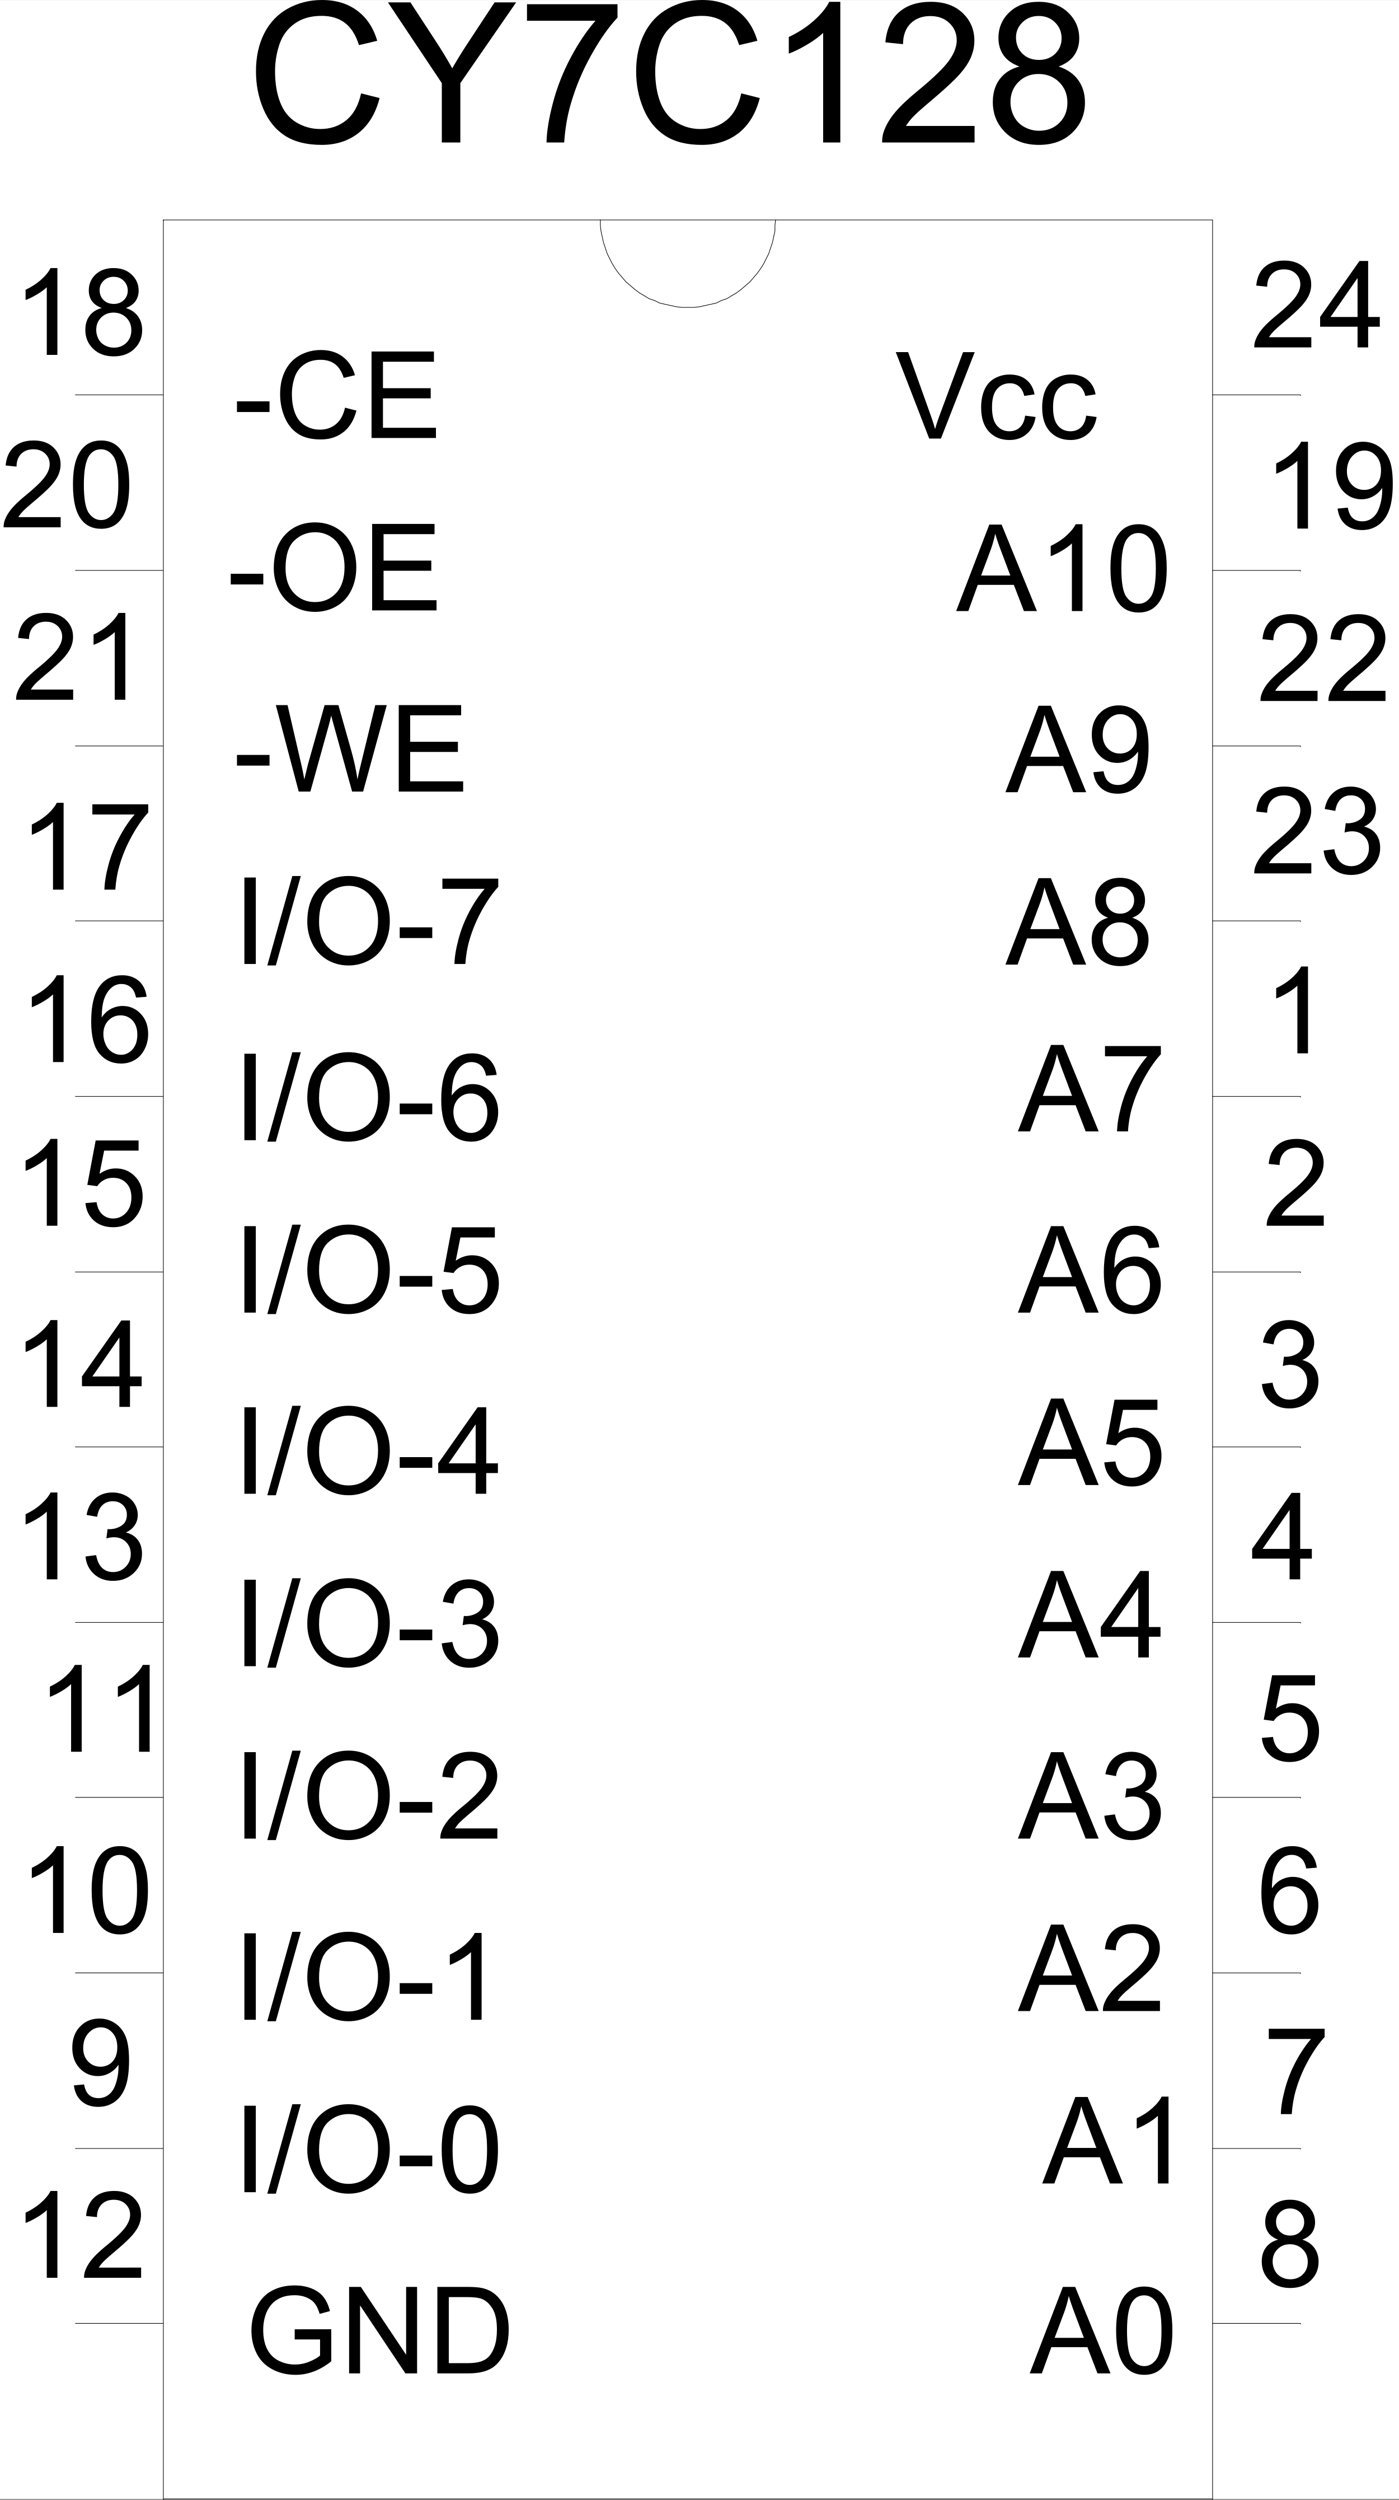 <svg xmlns="http://www.w3.org/2000/svg" xmlns:xlink="http://www.w3.org/1999/xlink" width="1676.266" height="2994.299"><rect width="100%" height="100%" fill="#808080" stroke="none"/><defs><path id="a" d="M25.531-56.172c-5.273-1.926-9.18-4.676-11.718-8.25-2.532-3.582-3.797-7.875-3.797-12.875 0-7.531 2.703-13.863 8.109-19C23.531-101.43 30.723-104 39.703-104c9.02 0 16.281 2.633 21.781 7.89 5.508 5.25 8.266 11.641 8.266 19.172 0 4.805-1.262 8.985-3.781 12.547-2.512 3.555-6.328 6.293-11.453 8.22C60.859-54.099 65.688-50.75 69-46.126c3.313 4.617 4.969 10.121 4.969 16.516 0 8.867-3.125 16.312-9.375 22.343-6.25 6.024-14.48 9.032-24.688 9.032-10.199 0-18.422-3.024-24.672-9.079-6.25-6.05-9.375-13.597-9.375-22.64 0-6.738 1.704-12.379 5.11-16.922 3.406-4.54 8.258-7.64 14.562-9.297zm-2.547-21.547c0 4.906 1.57 8.914 4.72 12.016 3.155 3.105 7.25 4.656 12.28 4.656 4.883 0 8.891-1.539 12.016-4.625 3.133-3.082 4.703-6.86 4.703-11.328 0-4.664-1.617-8.586-4.844-11.766-3.218-3.175-7.226-4.765-12.015-4.765-4.844 0-8.867 1.554-12.063 4.656-3.199 3.105-4.797 6.824-4.797 11.156zM18.906-29.89c0 3.637.852 7.153 2.563 10.547 1.718 3.387 4.27 6.012 7.656 7.875 3.383 1.856 7.023 2.781 10.922 2.781 6.07 0 11.082-1.953 15.031-5.859C59.023-18.46 61-23.43 61-29.453c0-6.125-2.04-11.188-6.11-15.188-4.062-4.007-9.152-6.015-15.265-6.015-5.969 0-10.918 1.98-14.844 5.937-3.918 3.961-5.875 8.903-5.875 14.828zm0 0"/><path id="b" d="M6.844-90v-12.234h66.922v9.89c-6.586 7.024-13.11 16.352-19.579 27.985-6.46 11.636-11.453 23.601-14.984 35.89C36.672-19.8 35.051-10.312 34.343 0H21.298c.144-8.145 1.742-17.988 4.797-29.531 3.05-11.54 7.43-22.664 13.14-33.375C44.954-73.625 51.031-82.656 57.47-90Zm0 0"/><path id="c" d="m71.86-78.203-12.626.984c-1.125-4.988-2.726-8.613-4.797-10.875-3.43-3.625-7.656-5.437-12.687-5.437-4.043 0-7.594 1.133-10.656 3.39-3.992 2.918-7.14 7.18-9.453 12.782-2.305 5.605-3.5 13.59-3.594 23.953 3.062-4.664 6.8-8.13 11.219-10.39 4.414-2.259 9.047-3.392 13.89-3.392 8.457 0 15.66 3.122 21.61 9.36 5.945 6.242 8.921 14.308 8.921 24.203 0 6.5-1.402 12.543-4.203 18.125-2.793 5.574-6.636 9.844-11.53 12.813-4.888 2.964-10.43 4.453-16.626 4.453-10.586 0-19.215-3.895-25.89-11.688-6.668-7.8-10-20.648-10-38.547 0-20.008 3.687-34.562 11.062-43.656C22.938-100.039 31.61-104 42.516-104c8.132 0 14.8 2.29 20 6.86 5.195 4.574 8.312 10.886 9.343 18.937zm-51.83 44.64c0 4.387.926 8.579 2.782 12.579 1.851 4 4.445 7.054 7.78 9.156 3.345 2.094 6.848 3.14 10.516 3.14 5.364 0 9.973-2.164 13.828-6.5 3.852-4.332 5.782-10.218 5.782-17.656 0-7.164-1.907-12.804-5.719-16.922-3.805-4.125-8.594-6.187-14.375-6.187-5.742 0-10.61 2.062-14.61 6.187-3.992 4.118-5.984 9.516-5.984 16.203Zm0 0"/><path id="d" d="m6-27.125 13.328-1.14c.977 6.5 3.266 11.39 6.86 14.671 3.601 3.274 7.94 4.906 13.015 4.906 6.113 0 11.285-2.304 15.516-6.921 4.226-4.614 6.343-10.739 6.343-18.375 0-7.25-2.03-12.97-6.093-17.157-4.063-4.195-9.387-6.297-15.969-6.297-4.094 0-7.79.934-11.078 2.797-3.293 1.856-5.875 4.266-7.75 7.235L8.25-48.953l10.016-53.203h51.406V-90h-41.25l-5.578 27.828c6.207-4.332 12.718-6.5 19.531-6.5 9.031 0 16.645 3.137 22.844 9.406 6.207 6.262 9.312 14.313 9.312 24.157 0 9.375-2.726 17.476-8.172 24.297C59.734-2.427 50.68 1.765 39.203 1.765c-9.398 0-17.07-2.633-23.016-7.907C10.239-11.42 6.845-18.414 6-27.125Zm0 0"/><path id="e" d="M46.688 0v-24.797H1.828v-11.656l47.188-67.11h10.359v67.11h13.969v11.656H59.375V0Zm0-36.453v-46.703L14.312-36.453zm0 0"/><path id="f" d="m6.063-27.344 12.703-1.687c1.445 7.199 3.922 12.39 7.422 15.578 3.507 3.18 7.78 4.765 12.812 4.765 5.969 0 11.008-2.07 15.125-6.218 4.113-4.145 6.172-9.281 6.172-15.406 0-5.833-1.906-10.645-5.719-14.438-3.805-3.79-8.648-5.688-14.531-5.688-2.399 0-5.383.47-8.953 1.407l1.422-11.157c.843.094 1.52.141 2.03.141 5.407 0 10.27-1.41 14.595-4.234 4.332-2.832 6.5-7.192 6.5-13.078 0-4.664-1.578-8.524-4.735-11.579C47.758-92 43.696-93.53 38.72-93.53c-4.938 0-9.055 1.554-12.344 4.656-3.293 3.105-5.406 7.766-6.344 13.984L7.328-77.14c1.55-8.53 5.078-15.14 10.578-19.828 5.5-4.687 12.344-7.031 20.532-7.031 5.632 0 10.828 1.215 15.578 3.64 4.75 2.43 8.379 5.743 10.89 9.938 2.52 4.188 3.781 8.637 3.781 13.344 0 4.48-1.203 8.558-3.609 12.234-2.398 3.668-5.945 6.586-10.64 8.75 6.113 1.418 10.863 4.352 14.25 8.797 3.382 4.45 5.078 10.016 5.078 16.703 0 9.043-3.293 16.711-9.875 23C57.305-1.3 48.984 1.844 38.92 1.844c-9.073 0-16.608-2.707-22.608-8.125-5.993-5.414-9.407-12.438-10.25-21.063zm0 0"/><path id="g" d="M72.703-12.219V0H4.375a22.433 22.433 0 0 1 1.484-8.828c1.739-4.664 4.52-9.258 8.344-13.781 3.832-4.52 9.367-9.75 16.61-15.688 11.238-9.226 18.832-16.535 22.78-21.922 3.946-5.394 5.923-10.492 5.923-15.297 0-5.039-1.797-9.289-5.391-12.75-3.594-3.468-8.29-5.203-14.078-5.203-6.106 0-10.992 1.84-14.656 5.516-3.668 3.668-5.528 8.75-5.578 15.25L6.765-74.047c.894-9.738 4.254-17.164 10.078-22.281 5.832-5.113 13.664-7.672 23.5-7.672 9.914 0 17.765 2.758 23.547 8.266 5.78 5.511 8.672 12.343 8.672 20.5 0 4.148-.852 8.218-2.547 12.218-1.688 4-4.496 8.215-8.422 12.641-3.93 4.43-10.45 10.508-19.563 18.234-7.617 6.407-12.508 10.75-14.672 13.032-2.156 2.28-3.945 4.578-5.359 6.89zm0 0"/><path id="h" d="M53.813 0H41.108v-81.031c-3.054 2.918-7.058 5.84-12.015 8.765-4.961 2.918-9.418 5.106-13.375 6.563V-78c7.101-3.344 13.312-7.39 18.625-12.14 5.312-4.758 9.07-9.38 11.281-13.86h8.188zm0 0"/><path id="i" d="m-.219 0 39.703-103.563h14.75L96.547 0H80.953L68.891-31.375H25.67L14.314 0Zm29.844-42.531h35.047L53.875-71.22c-3.293-8.707-5.734-15.863-7.328-21.469a133.849 133.849 0 0 1-5.578 19.782zm0 0"/><path id="j" d="M6-51.078c0-12.25 1.254-22.102 3.766-29.563 2.52-7.468 6.257-13.226 11.218-17.28C25.941-101.974 32.18-104 39.704-104c5.538 0 10.405 1.121 14.593 3.36 4.187 2.242 7.64 5.468 10.36 9.687 2.726 4.21 4.866 9.34 6.421 15.39 1.55 6.055 2.328 14.215 2.328 24.485 0 12.156-1.246 21.969-3.734 29.437C67.18-14.18 63.457-8.414 58.5-4.344c-4.96 4.074-11.227 6.11-18.797 6.11-9.969 0-17.797-3.579-23.484-10.735C9.406-17.594 6-31.629 6-51.079Zm13.047 0c0 17 1.984 28.32 5.953 33.953 3.969 5.625 8.867 8.438 14.703 8.438 5.832 0 10.734-2.82 14.703-8.47 3.969-5.655 5.953-16.96 5.953-33.921 0-17.05-1.984-28.379-5.953-33.984-3.968-5.602-8.918-8.407-14.843-8.407-5.836 0-10.493 2.477-13.97 7.422-4.366 6.313-6.546 17.969-6.546 34.969zm0 0"/><path id="k" d="m7.89-23.953 12.204-1.125c1.039 5.742 3.015 9.906 5.922 12.5 2.914 2.594 6.656 3.89 11.218 3.89 3.907 0 7.328-.894 10.266-2.687 2.938-1.79 5.344-4.18 7.219-7.172 1.883-2.988 3.457-7.023 4.718-12.11a64.033 64.033 0 0 0 1.907-15.546c0-.563-.024-1.41-.063-2.547-2.543 4.055-6.011 7.34-10.406 9.86-4.398 2.523-9.156 3.78-14.281 3.78-8.555 0-15.793-3.109-21.719-9.328C8.957-50.656 6-58.847 6-69.016c0-10.507 3.086-18.968 9.266-25.375C21.453-100.797 29.196-104 38.5-104c6.727 0 12.875 1.82 18.438 5.453 5.57 3.625 9.8 8.793 12.687 15.5 2.895 6.711 4.344 16.422 4.344 29.14 0 13.243-1.434 23.782-4.297 31.626-2.867 7.836-7.133 13.804-12.797 17.906-5.668 4.094-12.309 6.14-19.922 6.14-8.086 0-14.687-2.25-19.812-6.75-5.125-4.5-8.211-10.82-9.25-18.968zm51.985-45.703c0-7.301-1.945-13.094-5.828-17.375-3.875-4.29-8.543-6.438-14-6.438-5.637 0-10.547 2.309-14.734 6.922-4.18 4.617-6.266 10.602-6.266 17.953C19.047-62 21.03-56.64 25-52.516c3.969 4.118 8.867 6.172 14.703 6.172 5.875 0 10.703-2.054 14.484-6.172 3.79-4.125 5.688-9.836 5.688-17.14zm0 0"/><path id="l" d="M59.516-40.625v-12.156l43.797-.063v38.438C96.582-9.04 89.644-5.004 82.5-2.296 75.352.41 68.02 1.765 60.5 1.765c-10.156 0-19.387-2.176-27.688-6.532-8.292-4.351-14.554-10.648-18.78-18.89-4.231-8.25-6.345-17.461-6.345-27.64 0-10.071 2.102-19.477 6.313-28.22 4.207-8.738 10.258-15.226 18.156-19.468 7.895-4.239 16.992-6.36 27.297-6.36 7.469 0 14.223 1.215 20.266 3.64 6.039 2.43 10.773 5.81 14.203 10.141 3.437 4.336 6.05 9.985 7.844 16.954l-12.344 3.39c-1.555-5.27-3.484-9.41-5.797-12.422-2.305-3.02-5.594-5.437-9.875-7.25-4.273-1.812-9.016-2.718-14.234-2.718-6.25 0-11.657.953-16.22 2.859-4.562 1.906-8.245 4.418-11.046 7.531-2.793 3.106-4.965 6.516-6.516 10.235-2.625 6.406-3.937 13.355-3.937 20.843 0 9.23 1.582 16.953 4.75 23.172 3.176 6.219 7.797 10.84 13.86 13.86 6.062 3.011 12.503 4.515 19.327 4.515 5.914 0 11.692-1.14 17.328-3.422 5.645-2.289 9.926-4.726 12.844-7.312v-19.297Zm0 0"/><path id="m" d="M11 0v-103.563h14.031L79.328-22.25v-81.313h13.125V0H78.422L24.125-81.39V0Zm0 0"/><path id="n" d="M11.14 0v-103.563h35.61c8.04 0 14.176.493 18.406 1.47 5.926 1.374 10.985 3.85 15.172 7.421 5.445 4.617 9.52 10.516 12.219 17.703 2.707 7.18 4.062 15.387 4.062 24.625 0 7.867-.918 14.836-2.75 20.907-1.836 6.074-4.187 11.101-7.062 15.078-2.867 3.98-6 7.117-9.406 9.406-3.407 2.281-7.524 4.012-12.344 5.187C60.234-.586 54.703 0 48.453 0Zm13.688-12.219h22.063c6.82 0 12.172-.633 16.047-1.906 3.874-1.27 6.968-3.063 9.28-5.375 3.239-3.25 5.759-7.613 7.563-13.094 1.813-5.488 2.719-12.144 2.719-19.968 0-10.833-1.777-19.157-5.328-24.97-3.543-5.82-7.852-9.722-12.922-11.702-3.68-1.407-9.578-2.11-17.703-2.11H24.828zm0 0"/><path id="o" d="M13.469 0v-103.563h13.687V0Zm0 0"/><path id="p" d="m0 1.766 29.969-107.11h10.156L10.219 1.766Zm0 0"/><path id="q" d="M6.984-50.438c0-17.195 4.602-30.656 13.813-40.374 9.219-9.727 21.113-14.594 35.687-14.594 9.54 0 18.145 2.289 25.813 6.86C89.96-93.985 95.8-87.614 99.813-79.438c4.019 8.167 6.03 17.433 6.03 27.796 0 10.5-2.116 19.899-6.343 28.188-4.23 8.293-10.227 14.57-17.984 18.828-7.75 4.262-16.118 6.39-25.094 6.39-9.742 0-18.445-2.35-26.11-7.062-7.656-4.707-13.46-11.133-17.406-19.281-3.949-8.156-5.922-16.774-5.922-25.86Zm14.094.204c0 12.48 3.348 22.312 10.047 29.5C37.832-13.554 46.238-9.97 56.344-9.97c10.289 0 18.765-3.625 25.422-10.875 6.656-7.25 9.984-17.539 9.984-30.875 0-8.426-1.422-15.781-4.266-22.062-2.843-6.29-7.007-11.164-12.484-14.625-5.48-3.469-11.625-5.203-18.438-5.203-9.687 0-18.027 3.336-25.015 10-6.98 6.668-10.469 17.793-10.469 33.375zm0 0"/><path id="r" d="M4.578-31.078v-12.797h39v12.797zm0 0"/><path id="s" d="M40.688 0 .64-103.563h14.796l26.876 75.235c2.164 6.031 3.972 11.683 5.421 16.953a215.782 215.782 0 0 1 5.578-16.953l27.922-75.234h13.97L54.718 0Zm0 0"/><path id="t" d="m58.39-27.484 12.485 1.625c-1.367 8.625-4.86 15.375-10.484 20.25-5.618 4.875-12.512 7.312-20.688 7.312-10.25 0-18.492-3.351-24.719-10.062-6.23-6.72-9.343-16.344-9.343-28.875 0-8.102 1.336-15.192 4.015-21.266 2.688-6.07 6.766-10.625 12.235-13.656 5.476-3.04 11.437-4.563 17.875-4.563 8.132 0 14.785 2.063 19.953 6.188 5.176 4.117 8.492 9.965 9.953 17.547l-12.344 1.906c-1.18-5.04-3.262-8.832-6.25-11.375-2.98-2.54-6.586-3.813-10.812-3.813-6.399 0-11.594 2.297-15.594 6.891-3.992 4.594-5.985 11.86-5.985 21.797 0 10.074 1.926 17.398 5.782 21.969 3.851 4.562 8.883 6.843 15.093 6.843 4.977 0 9.133-1.523 12.47-4.578 3.343-3.062 5.46-7.773 6.359-14.14zm0 0"/><path id="u" d="M29.188 0 1.765-103.563h14.03l15.72 67.891a347.286 347.286 0 0 1 4.375 21.188c2.632-11.063 4.187-17.442 4.656-19.141l19.672-69.938h16.5L91.53-51.156c3.719 13 6.399 25.226 8.047 36.672 1.313-6.54 3.024-14.051 5.14-22.532l16.22-66.547h13.75L106.344 0H93.156L71.36-78.906c-1.836-6.602-2.914-10.656-3.234-12.156-1.086 4.75-2.094 8.804-3.031 12.156L43.156 0Zm0 0"/><path id="v" d="M11.422 0v-103.563h74.75v12.22H25.109v31.718h57.188v12.156H25.109v35.25h63.47V0Zm0 0"/><path id="w" d="m84.906-36.313 13.672 3.47c-2.867 11.25-8.027 19.835-15.484 25.75-7.45 5.905-16.555 8.859-27.313 8.859-11.148 0-20.21-2.27-27.187-6.813-6.98-4.55-12.293-11.133-15.938-19.75-3.648-8.613-5.469-17.867-5.469-27.765 0-10.782 2.055-20.188 6.172-28.22 4.114-8.03 9.97-14.128 17.563-18.296 7.594-4.176 15.945-6.266 25.062-6.266 10.344 0 19.04 2.64 26.094 7.922 7.05 5.274 11.969 12.688 14.75 22.25L83.36-71.984c-2.406-7.54-5.89-13.032-10.453-16.47-4.554-3.437-10.289-5.155-17.203-5.155-7.937 0-14.578 1.914-19.922 5.734-5.336 3.813-9.086 8.934-11.25 15.36a62.099 62.099 0 0 0-3.234 19.874c0 8.813 1.281 16.508 3.844 23.078 2.562 6.575 6.547 11.485 11.953 14.735 5.406 3.242 11.258 4.86 17.562 4.86 7.657 0 14.14-2.212 19.453-6.641 5.313-4.426 8.91-10.993 10.797-19.703zm0 0"/><path id="x" d="m137.61-58.844 22.171 5.61c-4.648 18.242-13.011 32.152-25.094 41.734-12.074 9.574-26.835 14.36-44.28 14.36-18.063 0-32.75-3.68-44.063-11.047-11.313-7.364-19.922-18.024-25.828-31.985-5.907-13.969-8.86-28.969-8.86-45 0-17.476 3.332-32.723 10-45.734 6.664-13.008 16.149-22.89 28.453-29.64 12.313-6.759 25.86-10.142 40.641-10.142 16.758 0 30.852 4.278 42.281 12.829 11.438 8.543 19.399 20.558 23.89 36.046l-21.827 5.157c-3.887-12.207-9.528-21.098-16.922-26.672-7.387-5.57-16.68-8.36-27.875-8.36-12.875 0-23.64 3.094-32.297 9.282-8.648 6.18-14.727 14.476-18.234 24.89-3.5 10.418-5.25 21.164-5.25 32.235 0 14.273 2.07 26.73 6.218 37.375 4.157 10.648 10.614 18.605 19.375 23.875 8.77 5.261 18.258 7.89 28.47 7.89 12.413 0 22.929-3.582 31.546-10.75 8.613-7.175 14.441-17.828 17.484-31.953zm0 0"/><path id="y" d="M65.266 0v-71.094L.687-167.828h26.97l33.03 50.594A512.502 512.502 0 0 1 77.72-88.828c5.031-8.781 11.129-18.664 18.297-29.656l32.453-49.344h25.828l-66.86 96.734V0Zm0 0"/><path id="z" d="M11.094-145.844v-19.812h108.453v16.031c-10.668 11.375-21.242 26.492-31.719 45.344-10.469 18.844-18.562 38.226-24.281 58.14C59.43-32.098 56.8-16.719 55.657 0H34.515c.226-13.207 2.816-29.16 7.765-47.86 4.957-18.695 12.067-36.722 21.328-54.078 9.258-17.363 19.11-32 29.547-43.906zm0 0"/><path id="A" d="M87.203 0H66.641v-131.313c-4.961 4.743-11.461 9.477-19.5 14.204-8.032 4.73-15.25 8.277-21.657 10.64v-19.922c11.508-5.414 21.567-11.976 30.172-19.687 8.614-7.707 14.711-15.188 18.297-22.438h13.25zm0 0"/><path id="B" d="M117.844-19.813V0H7.094c-.157-4.957.64-9.727 2.39-14.313 2.82-7.55 7.336-14.988 13.547-22.312 6.207-7.332 15.18-15.805 26.922-25.422C68.16-77.004 80.461-88.852 86.86-97.594c6.407-8.738 9.61-17 9.61-24.781 0-8.164-2.918-15.05-8.75-20.656-5.824-5.614-13.422-8.422-22.797-8.422-9.906 0-17.836 2.98-23.781 8.937-5.938 5.95-8.95 14.188-9.032 24.72l-21.14-2.173c1.445-15.8 6.894-27.844 16.343-36.125 9.446-8.281 22.133-12.422 38.063-12.422 16.082 0 28.805 4.47 38.172 13.407 9.375 8.93 14.062 19.992 14.062 33.187 0 6.719-1.375 13.324-4.125 19.813-2.742 6.48-7.293 13.308-13.656 20.484-6.355 7.18-16.922 17.023-31.703 29.531-12.344 10.387-20.273 17.43-23.781 21.125-3.5 3.7-6.399 7.418-8.688 11.156zm0 0"/><path id="C" d="M41.375-91.016c-8.531-3.125-14.855-7.586-18.969-13.39-4.117-5.801-6.172-12.742-6.172-20.828 0-12.22 4.38-22.485 13.141-30.797 8.758-8.32 20.414-12.485 34.969-12.485 14.633 0 26.406 4.258 35.312 12.766 8.914 8.512 13.375 18.871 13.375 31.078 0 7.793-2.039 14.57-6.11 20.328-4.073 5.762-10.265 10.203-18.577 13.328 10.289 3.368 18.117 8.79 23.484 16.266 5.375 7.48 8.063 16.406 8.063 26.781 0 14.356-5.07 26.418-15.204 36.188-10.124 9.761-23.46 14.64-40 14.64-16.53 0-29.867-4.898-40-14.703C14.552-21.656 9.485-33.89 9.485-48.547c0-10.906 2.758-20.039 8.282-27.406 5.53-7.363 13.398-12.383 23.609-15.063zm-4.11-34.906c0 7.938 2.551 14.43 7.657 19.469 5.101 5.031 11.734 7.547 19.89 7.547 7.915 0 14.407-2.5 19.47-7.5 5.07-5 7.609-11.125 7.609-18.375 0-7.551-2.61-13.899-7.829-19.047-5.218-5.156-11.714-7.735-19.484-7.735-7.844 0-14.36 2.524-19.547 7.563-5.18 5.031-7.765 11.059-7.765 18.078zm-6.64 77.5c0 5.875 1.39 11.563 4.172 17.063 2.781 5.492 6.914 9.746 12.406 12.765 5.488 3.012 11.395 4.516 17.719 4.516 9.832 0 17.945-3.164 24.344-9.5 6.394-6.332 9.593-14.383 9.593-24.156 0-9.926-3.296-18.13-9.89-24.61-6.586-6.488-14.828-9.734-24.735-9.734-9.68 0-17.699 3.21-24.062 9.625-6.367 6.406-9.547 14.418-9.547 24.031zm0 0"/></defs><path fill="#fff" d="M0 2993.204h1676.266V.059H0Zm0 0"/><use xlink:href="#a" width="100%" height="100%" x="1505.95" y="2737.781" transform="translate(0 1.02)"/><use xlink:href="#b" width="100%" height="100%" x="1513.401" y="2531.256" transform="translate(0 1.02)"/><use xlink:href="#c" width="100%" height="100%" x="1505.95" y="2314.26" transform="translate(0 1.02)"/><use xlink:href="#d" width="100%" height="100%" x="1505.95" y="2107.735" transform="translate(0 1.02)"/><use xlink:href="#e" width="100%" height="100%" x="1498.5" y="1890.687" transform="translate(0 1.02)"/><use xlink:href="#f" width="100%" height="100%" x="1505.95" y="1684.162" transform="translate(0 1.02)"/><use xlink:href="#g" width="100%" height="100%" x="1513.401" y="1467.166" transform="translate(0 1.02)"/><use xlink:href="#h" width="100%" height="100%" x="1513.401" y="1260.641" transform="translate(0 1.02)"/><g transform="translate(0 1.02)"><use xlink:href="#i" width="100%" height="100%" x="1234.041" y="2841.772"/><use xlink:href="#j" width="100%" height="100%" x="1331.323" y="2841.772"/></g><g transform="translate(0 1.02)"><use xlink:href="#i" width="100%" height="100%" x="1248.993" y="2614.304"/><use xlink:href="#h" width="100%" height="100%" x="1346.275" y="2614.304"/></g><g transform="translate(0 1.02)"><use xlink:href="#i" width="100%" height="100%" x="1219.869" y="2407.779"/><use xlink:href="#g" width="100%" height="100%" x="1317.151" y="2407.779"/></g><g transform="translate(0 1.02)"><use xlink:href="#i" width="100%" height="100%" x="1219.869" y="2201.255"/><use xlink:href="#f" width="100%" height="100%" x="1317.151" y="2201.255"/></g><g transform="translate(0 1.02)"><use xlink:href="#i" width="100%" height="100%" x="1219.869" y="1984.258"/><use xlink:href="#e" width="100%" height="100%" x="1317.151" y="1984.258"/></g><g transform="translate(0 1.02)"><use xlink:href="#i" width="100%" height="100%" x="1219.869" y="1777.734"/><use xlink:href="#d" width="100%" height="100%" x="1317.151" y="1777.734"/></g><g transform="translate(0 1.02)"><use xlink:href="#i" width="100%" height="100%" x="1219.869" y="1571.21"/><use xlink:href="#c" width="100%" height="100%" x="1317.151" y="1571.21"/></g><g transform="translate(0 1.02)"><use xlink:href="#i" width="100%" height="100%" x="1219.869" y="1354.161"/><use xlink:href="#b" width="100%" height="100%" x="1317.151" y="1354.161"/></g><g transform="translate(0 1.02)"><use xlink:href="#h" width="100%" height="100%" x="14.953" y="2727.309"/><use xlink:href="#g" width="100%" height="100%" x="96.376" y="2727.309"/></g><use xlink:href="#k" width="100%" height="100%" x="80.651" y="2520.784" transform="translate(0 1.02)"/><g transform="translate(0 1.02)"><use xlink:href="#h" width="100%" height="100%" x="22.403" y="2314.26"/><use xlink:href="#j" width="100%" height="100%" x="103.826" y="2314.26"/></g><g transform="translate(0 1.02)"><use xlink:href="#h" width="100%" height="100%" x="44.077" y="2097.211"/><use xlink:href="#h" width="100%" height="100%" x="125.5" y="2097.211"/></g><g transform="translate(0 1.02)"><use xlink:href="#h" width="100%" height="100%" x="14.953" y="1890.687"/><use xlink:href="#f" width="100%" height="100%" x="96.376" y="1890.687"/></g><g transform="translate(0 1.02)"><use xlink:href="#h" width="100%" height="100%" x="14.953" y="1684.162"/><use xlink:href="#e" width="100%" height="100%" x="96.376" y="1684.162"/></g><g transform="translate(0 1.02)"><use xlink:href="#h" width="100%" height="100%" x="14.953" y="1467.166"/><use xlink:href="#d" width="100%" height="100%" x="96.376" y="1467.166"/></g><g transform="translate(0 1.02)"><use xlink:href="#h" width="100%" height="100%" x="22.403" y="1271.114"/><use xlink:href="#c" width="100%" height="100%" x="103.826" y="1271.114"/></g><g transform="translate(0 1.02)"><use xlink:href="#l" width="100%" height="100%" x="293.584" y="2841.772"/><use xlink:href="#m" width="100%" height="100%" x="407.291" y="2841.772"/><use xlink:href="#n" width="100%" height="100%" x="512.91" y="2841.772"/></g><g transform="translate(0 1.02)"><use xlink:href="#o" width="100%" height="100%" x="279.36" y="2624.776"/><use xlink:href="#p" width="100%" height="100%" x="320.289" y="2624.776"/><use xlink:href="#q" width="100%" height="100%" x="361.218" y="2624.776"/><use xlink:href="#r" width="100%" height="100%" x="474.358" y="2624.776"/><use xlink:href="#j" width="100%" height="100%" x="523.23" y="2624.776"/></g><g transform="translate(0 1.02)"><use xlink:href="#o" width="100%" height="100%" x="279.36" y="2418.251"/><use xlink:href="#p" width="100%" height="100%" x="320.289" y="2418.251"/><use xlink:href="#q" width="100%" height="100%" x="361.218" y="2418.251"/><use xlink:href="#r" width="100%" height="100%" x="474.358" y="2418.251"/><use xlink:href="#h" width="100%" height="100%" x="523.23" y="2418.251"/></g><g transform="translate(0 1.02)"><use xlink:href="#o" width="100%" height="100%" x="279.36" y="2201.255"/><use xlink:href="#p" width="100%" height="100%" x="320.289" y="2201.255"/><use xlink:href="#q" width="100%" height="100%" x="361.218" y="2201.255"/><use xlink:href="#r" width="100%" height="100%" x="474.358" y="2201.255"/><use xlink:href="#g" width="100%" height="100%" x="523.23" y="2201.255"/></g><g transform="translate(0 1.02)"><use xlink:href="#o" width="100%" height="100%" x="279.36" y="1994.73"/><use xlink:href="#p" width="100%" height="100%" x="320.289" y="1994.73"/><use xlink:href="#q" width="100%" height="100%" x="361.218" y="1994.73"/><use xlink:href="#r" width="100%" height="100%" x="474.358" y="1994.73"/><use xlink:href="#f" width="100%" height="100%" x="523.23" y="1994.73"/></g><g transform="translate(0 1.02)"><use xlink:href="#o" width="100%" height="100%" x="279.36" y="1788.206"/><use xlink:href="#p" width="100%" height="100%" x="320.289" y="1788.206"/><use xlink:href="#q" width="100%" height="100%" x="361.218" y="1788.206"/><use xlink:href="#r" width="100%" height="100%" x="474.358" y="1788.206"/><use xlink:href="#e" width="100%" height="100%" x="523.23" y="1788.206"/></g><g transform="translate(0 1.02)"><use xlink:href="#o" width="100%" height="100%" x="279.36" y="1571.21"/><use xlink:href="#p" width="100%" height="100%" x="320.289" y="1571.21"/><use xlink:href="#q" width="100%" height="100%" x="361.218" y="1571.21"/><use xlink:href="#r" width="100%" height="100%" x="474.358" y="1571.21"/><use xlink:href="#d" width="100%" height="100%" x="523.23" y="1571.21"/></g><g transform="translate(0 1.02)"><use xlink:href="#o" width="100%" height="100%" x="279.36" y="1364.685"/><use xlink:href="#p" width="100%" height="100%" x="320.289" y="1364.685"/><use xlink:href="#q" width="100%" height="100%" x="361.218" y="1364.685"/><use xlink:href="#r" width="100%" height="100%" x="474.358" y="1364.685"/><use xlink:href="#c" width="100%" height="100%" x="523.23" y="1364.685"/></g><g transform="translate(0 1.02)"><use xlink:href="#g" width="100%" height="100%" x="1498.5" y="1045.156"/><use xlink:href="#f" width="100%" height="100%" x="1579.924" y="1045.156"/></g><g transform="translate(0 1.02)"><use xlink:href="#g" width="100%" height="100%" x="1505.95" y="838.631"/><use xlink:href="#g" width="100%" height="100%" x="1587.374" y="838.631"/></g><g transform="translate(0 1.02)"><use xlink:href="#h" width="100%" height="100%" x="1513.401" y="632.107"/><use xlink:href="#k" width="100%" height="100%" x="1594.824" y="632.107"/></g><g transform="translate(0 1.02)"><use xlink:href="#g" width="100%" height="100%" x="1498.5" y="415.111"/><use xlink:href="#e" width="100%" height="100%" x="1579.924" y="415.111"/></g><g transform="translate(0 1.02)"><use xlink:href="#i" width="100%" height="100%" x="1204.917" y="1154.409"/><use xlink:href="#a" width="100%" height="100%" x="1302.199" y="1154.409"/></g><g transform="translate(0 1.02)"><use xlink:href="#i" width="100%" height="100%" x="1204.917" y="947.885"/><use xlink:href="#k" width="100%" height="100%" x="1302.199" y="947.885"/></g><g transform="translate(0 1.02)"><use xlink:href="#i" width="100%" height="100%" x="1145.888" y="730.889"/><use xlink:href="#h" width="100%" height="100%" x="1243.227" y="730.889"/><use xlink:href="#j" width="100%" height="100%" x="1324.536" y="730.889"/></g><g transform="translate(0 1.02)"><use xlink:href="#s" width="100%" height="100%" x="1072.687" y="524.312"/><use xlink:href="#t" width="100%" height="100%" x="1169.94" y="524.312"/><use xlink:href="#t" width="100%" height="100%" x="1243.075" y="524.312"/></g><g transform="translate(0 1.02)"><use xlink:href="#h" width="100%" height="100%" x="22.403" y="1064.589"/><use xlink:href="#b" width="100%" height="100%" x="103.826" y="1064.589"/></g><g transform="translate(0 1.02)"><use xlink:href="#g" width="100%" height="100%" x="14.953" y="837.121"/><use xlink:href="#h" width="100%" height="100%" x="96.376" y="837.121"/></g><g transform="translate(0 1.02)"><use xlink:href="#g" width="100%" height="100%" y="630.596"/><use xlink:href="#j" width="100%" height="100%" x="81.423" y="630.596"/></g><g transform="translate(0 1.02)"><use xlink:href="#h" width="100%" height="100%" x="14.953" y="424.072"/><use xlink:href="#a" width="100%" height="100%" x="96.376" y="424.072"/></g><g transform="translate(0 1.02)"><use xlink:href="#o" width="100%" height="100%" x="279.36" y="1153.628"/><use xlink:href="#p" width="100%" height="100%" x="320.289" y="1153.628"/><use xlink:href="#q" width="100%" height="100%" x="361.218" y="1153.628"/><use xlink:href="#r" width="100%" height="100%" x="474.358" y="1153.628"/><use xlink:href="#b" width="100%" height="100%" x="523.23" y="1153.628"/></g><g transform="translate(0 1.02)"><use xlink:href="#r" width="100%" height="100%" x="279.36" y="947.104"/><use xlink:href="#u" width="100%" height="100%" x="328.738" y="947.104"/><use xlink:href="#v" width="100%" height="100%" x="466.357" y="947.104"/></g><g transform="translate(0 1.02)"><use xlink:href="#r" width="100%" height="100%" x="271.91" y="730.107"/><use xlink:href="#q" width="100%" height="100%" x="321.061" y="730.107"/><use xlink:href="#v" width="100%" height="100%" x="434.479" y="730.107"/></g><g transform="translate(0 1.02)"><use xlink:href="#r" width="100%" height="100%" x="279.36" y="523.583"/><use xlink:href="#w" width="100%" height="100%" x="328.468" y="523.583"/><use xlink:href="#v" width="100%" height="100%" x="433.755" y="523.583"/></g><g transform="translate(0 1.02)"><use xlink:href="#x" width="100%" height="100%" x="295.042" y="169.667"/><use xlink:href="#y" width="100%" height="100%" x="464.127" y="169.667"/><use xlink:href="#z" width="100%" height="100%" x="620.337" y="169.667"/><use xlink:href="#x" width="100%" height="100%" x="750.563" y="169.667"/><use xlink:href="#A" width="100%" height="100%" x="919.647" y="169.667"/><use xlink:href="#B" width="100%" height="100%" x="1049.874" y="169.667"/><use xlink:href="#C" width="100%" height="100%" x="1180.1" y="169.667"/></g><path fill="none" stroke="#000" stroke-linecap="square" stroke-linejoin="bevel" stroke-miterlimit="10" stroke-width=".729" d="M1452.914 2993.204V263.477v.73m-1257.176-.73v2730.457M719.344 263.477v6.723l.781 6.718 1.46 6.723 1.513 6.774 2.238 6.718 2.242 6.723 2.969 5.992 3.02 5.988 3.699 5.993 3.754 5.21 4.48 5.262 4.48 5.211 5.262 4.531 5.211 4.48 5.988 4.481 5.211 2.973 5.993 3.75 6.722 2.238 5.938 3.024 6.722 1.511 6.77 1.458 6.723 1.511 6.722.73h14.168l6.723-.73 6.722-1.511 6.72-1.458 6.722-1.511 5.988-3.024 6.723-2.238 5.992-3.75 5.21-2.973 5.99-4.48 5.21-4.48 5.211-4.532 4.48-5.21 4.481-5.262 3.75-5.211 3.754-5.993 2.969-5.988 3.02-5.992 2.241-6.723 2.239-6.718 1.46-6.774 1.512-6.723V270.2l.727-6.723v.73M90.395 2782.93h105.343v.73M90.395 2573.434h105.343v.73M90.395 2363.16h105.343v.727M90.395 2152.883h105.343v.73M90.395 1943.336h105.343v.782M90.395 1733.114h105.343v.73M90.395 1523.567h105.343v.73M90.395 1313.293h105.343v.782M90.395 1103.016h105.343v.781M90.395 893.524h105.343v.726M90.395 683.247h105.343v.73M90.395 472.973h105.343v.727m0 2519.504h1257.176v.73"/><path fill="none" stroke="#000" stroke-linecap="square" stroke-linejoin="bevel" stroke-miterlimit="10" stroke-width=".729" d="M1452.914 263.477H195.738v.73m1257.176 208.766h105.344v.727m-105.344 209.547h105.344v.73m-105.344 209.547h105.344v.726m-105.344 208.766h105.344v.781m-105.344 209.496h105.344v.782m-105.344 209.492h105.344v.73m-105.344 208.817h105.344v.73m-105.344 209.492h105.344v.782m-105.344 208.765h105.344v.73m-105.344 209.547h105.344v.727m-105.344 209.547h105.344v.73m-105.344 208.766h105.344v.73"/></svg>
